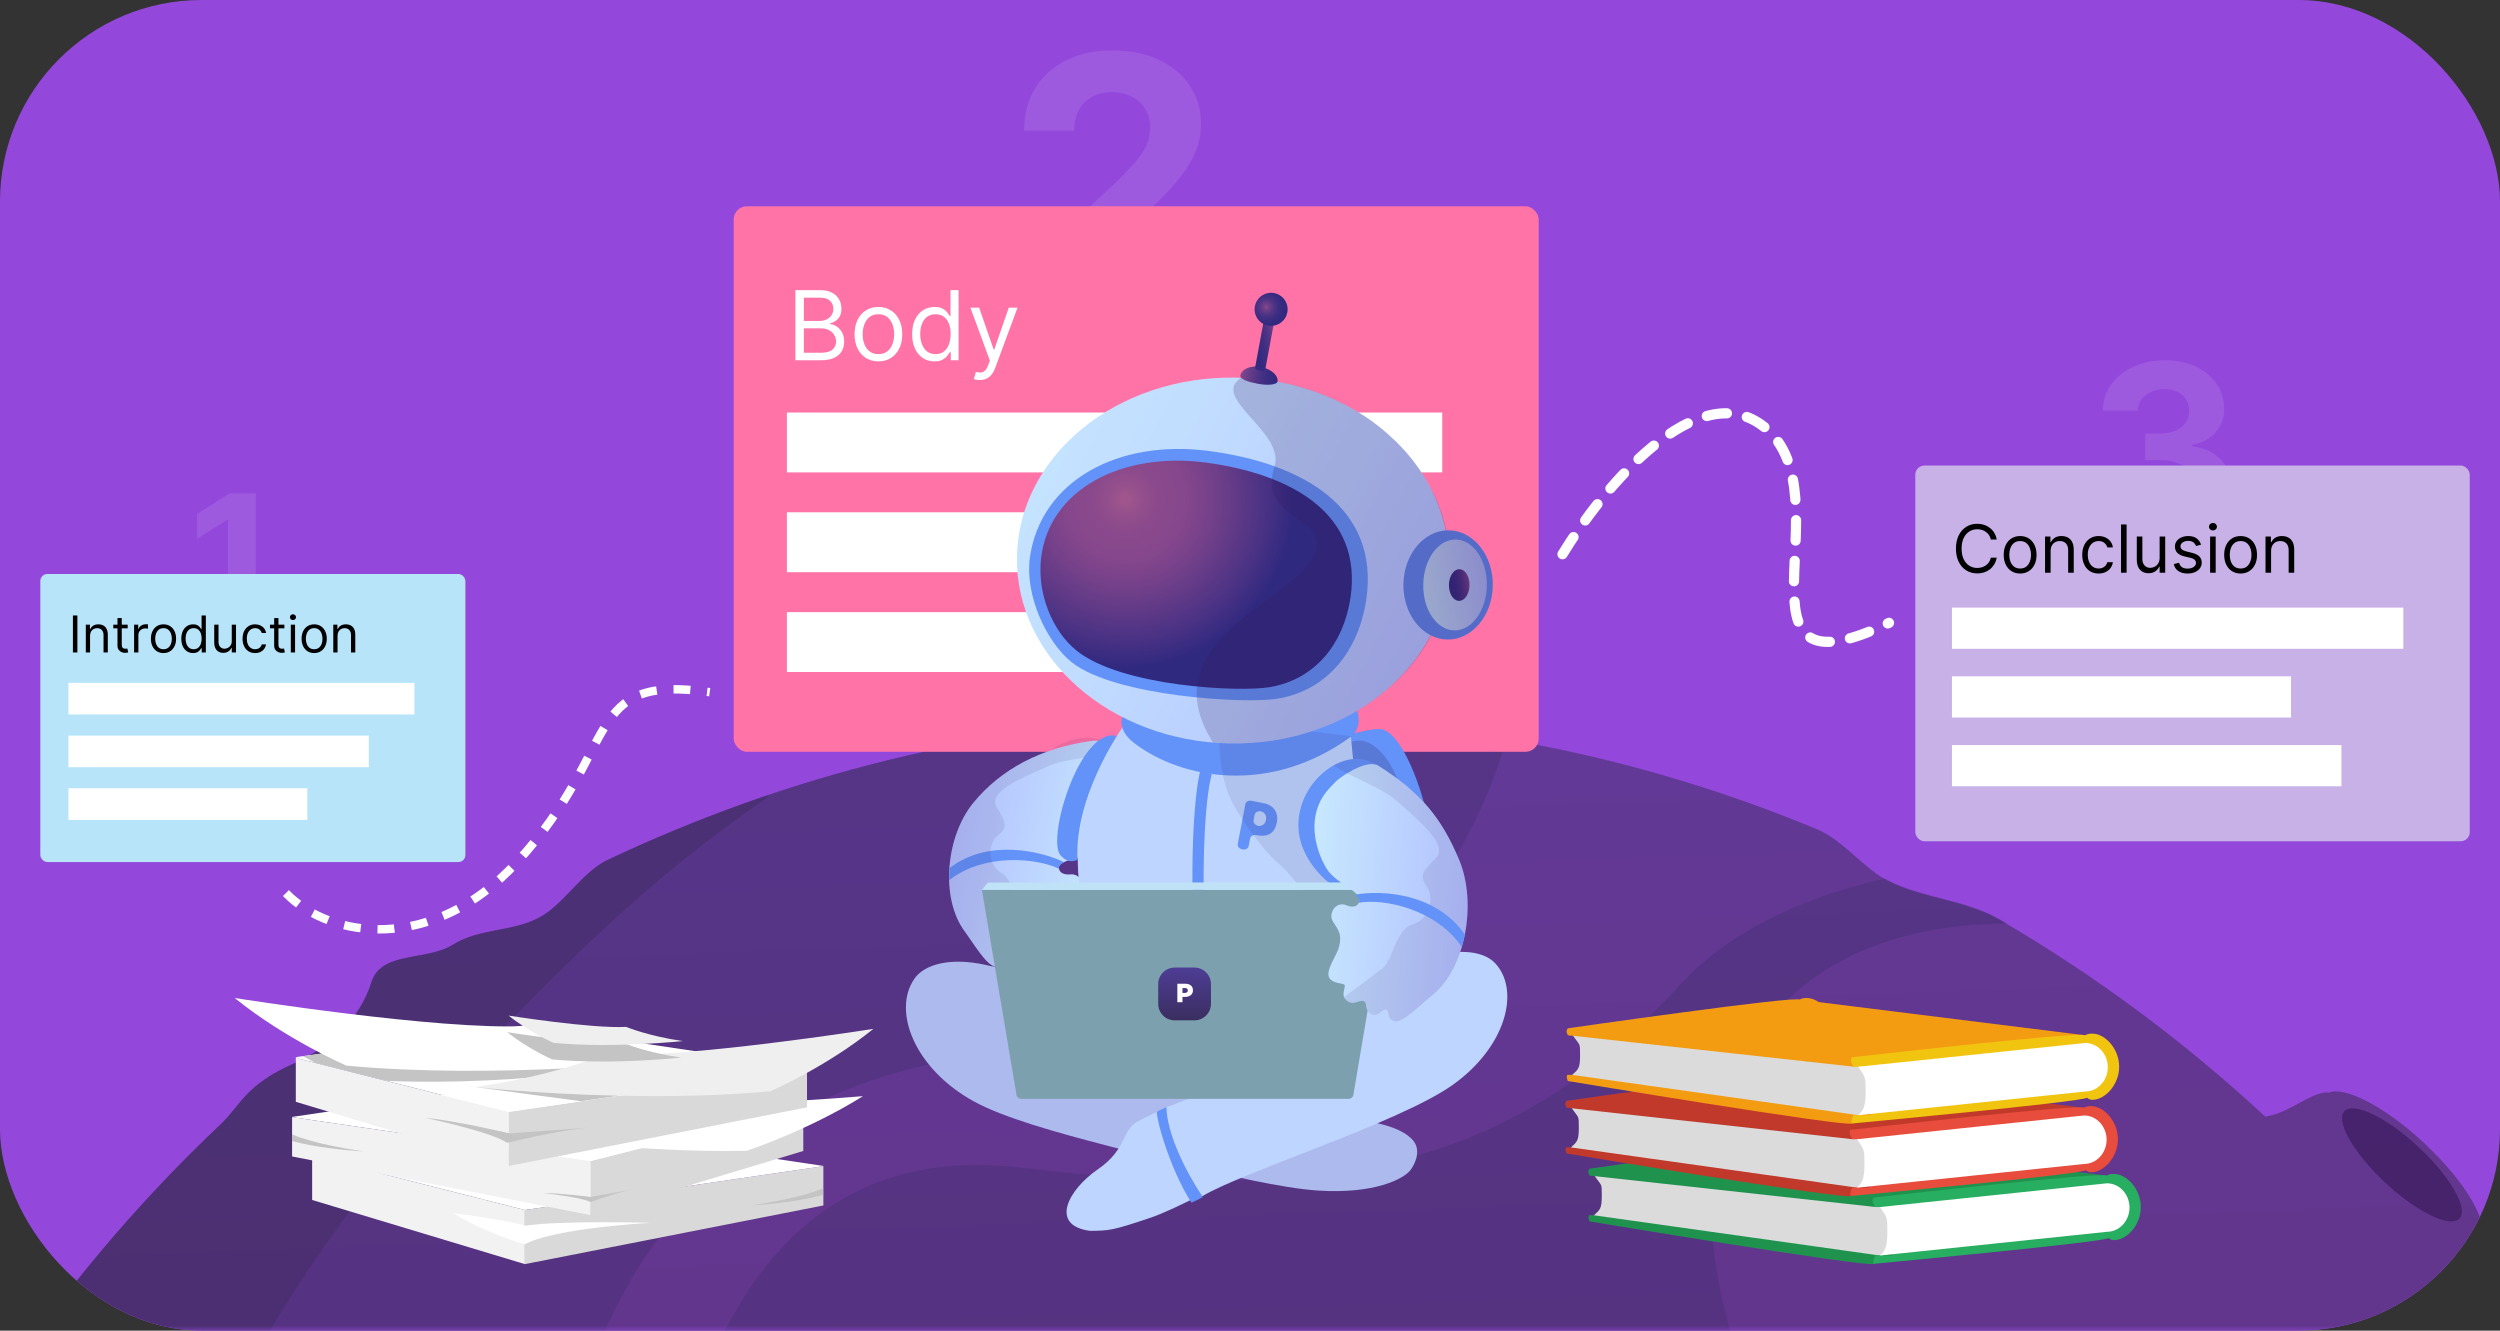 <svg width="248" height="132" viewBox="0 0 248 132" fill="none" xmlns="http://www.w3.org/2000/svg">
<rect x="0" y="0" width="248" height="132" fill="#333333" stroke="none"/>
<g clip-path="url(#clip0_14629_5002)">
<rect width="248" height="132" rx="20" fill="#9348DB"/>
<mask id="mask0_14629_5002" style="mask-type:alpha" maskUnits="userSpaceOnUse" x="-114" y="0" width="476" height="132">
<path d="M-114 0H361.2V132H-114V0Z" fill="#410000"/>
</mask>
<g mask="url(#mask0_14629_5002)">
<path d="M21.93 111.489C23.909 109.59 24.377 107.581 29.203 105.475C32.649 103.955 35.724 101.048 36.837 97.456C37.803 94.299 42.309 95.38 44.996 93.671C47.578 92.074 50.875 92.443 53.516 91.005C55.947 89.682 57.722 86.551 60.209 85.334C77.951 76.908 97.696 71.911 118.559 71.183C125.872 70.927 133.096 71.213 140.176 71.989C142.392 72.235 144.058 73.684 146.277 74.037C148.063 74.298 150.403 73.462 152.192 73.831C161.894 75.699 171.308 78.547 180.267 82.272C182.889 83.364 184.873 86.202 187.447 87.458C190.952 89.166 194.994 89.294 198.346 91.223C207.853 96.76 216.641 103.29 224.708 110.761C224.924 110.753 225.137 110.692 225.35 110.631C227.273 110.187 229.625 108.166 231.032 108.386C232.625 107.739 236.627 109.806 240.467 113.387C244.696 117.331 247.105 121.554 245.911 122.834C244.726 125.89 243.123 127.776 242.347 130.226C260.072 153.726 271.045 182.738 272.151 214.409C275.013 296.357 210.872 365.14 128.924 368.001C46.977 370.863 -21.806 306.722 -24.668 224.775C-26.167 180.304 -8.039 139.777 21.93 111.489Z" fill="url(#paint0_linear_14629_5002)"/>
<path opacity="0.3" d="M21.928 111.49C23.908 109.591 24.376 107.582 29.202 105.476C32.648 103.956 35.723 101.049 36.836 97.457C37.802 94.3 42.309 95.381 44.995 93.672C47.577 92.075 50.874 92.444 53.515 91.006C55.946 89.683 57.721 86.552 60.209 85.335C77.95 76.909 97.695 71.912 118.558 71.184C125.871 70.928 133.095 71.214 140.175 71.99C142.391 72.236 144.057 73.685 146.276 74.038C147.196 74.168 148.268 74.022 149.286 73.879C146.099 84.381 138.76 96.212 126.479 100.679C110.265 106.575 80.724 97.754 63.189 125.985C50.855 145.851 40.366 206.246 43.622 240.911C44.74 252.878 1.632 245.607 -22.219 247.14C-23.603 239.867 -24.402 232.411 -24.669 224.776C-26.168 180.305 -8.04 139.778 21.928 111.49Z" fill="#392E66"/>
<path opacity="0.2" d="M21.929 111.488C23.908 109.589 24.377 107.58 29.202 105.474C32.649 103.954 35.724 101.047 36.836 97.455C37.803 94.298 42.309 95.379 44.995 93.67C47.577 92.073 50.874 92.442 53.516 91.004C55.946 89.681 57.721 86.55 60.209 85.333C64.287 83.413 68.479 81.652 72.732 80.104C81.343 76.95 73.353 79.382 58.605 93.356C0.338 148.421 6.725 197.19 9.979 231.801C10.901 241.244 -6.377 239.802 -23.038 242.16C-23.882 236.483 -24.462 230.689 -24.668 224.774C-26.167 180.303 -8.04 139.776 21.929 111.488Z" fill="url(#paint1_linear_14629_5002)"/>
<path opacity="0.3" d="M71.047 247.598C71.047 247.598 41.217 108.717 101.278 115.825C133.391 119.657 150.574 115.288 166.805 97.547C171.991 91.875 180.063 88.686 187.008 87.151C187.173 87.253 187.283 87.303 187.448 87.405C190.953 89.113 194.995 89.241 198.347 91.17C198.621 91.322 198.896 91.474 199.116 91.628C188.888 91.662 180.546 94.806 175.077 101.619C162.177 117.629 168.982 164.499 237.193 189.143C270.78 201.268 71.047 247.598 71.047 247.598Z" fill="#392E66"/>
<path opacity="0.6" d="M236.621 117.326C233.47 114.388 231.654 111.213 232.566 110.235C233.478 109.257 236.772 110.846 239.923 113.785C243.074 116.723 244.89 119.898 243.978 120.876C243.066 121.854 239.772 120.265 236.621 117.326Z" fill="#351656"/>
<path opacity="0.1" d="M25.373 48.948V62H22.614V51.567H22.537L19.548 53.441V50.993L22.779 48.948H25.373Z" fill="white"/>
<path opacity="0.1" d="M101.844 30.061V26.295L110.643 18.147C111.391 17.423 112.019 16.771 112.526 16.192C113.041 15.612 113.431 15.045 113.697 14.49C113.962 13.927 114.095 13.319 114.095 12.667C114.095 11.943 113.93 11.319 113.6 10.796C113.27 10.265 112.819 9.859 112.248 9.577C111.677 9.288 111.029 9.143 110.305 9.143C109.548 9.143 108.889 9.296 108.325 9.601C107.762 9.907 107.327 10.346 107.022 10.917C106.716 11.488 106.563 12.168 106.563 12.957H101.602C101.602 11.339 101.968 9.935 102.701 8.744C103.433 7.553 104.459 6.632 105.778 5.98C107.098 5.328 108.619 5.003 110.341 5.003C112.111 5.003 113.652 5.316 114.964 5.944C116.284 6.564 117.31 7.425 118.042 8.527C118.774 9.63 119.14 10.893 119.14 12.317C119.14 13.251 118.955 14.172 118.585 15.081C118.223 15.991 117.575 17 116.642 18.111C115.708 19.213 114.393 20.537 112.695 22.082L109.086 25.619V25.788H119.466V30.061H101.844Z" fill="white"/>
<path opacity="0.1" d="M214.719 53.233C213.477 53.233 212.372 53.019 211.402 52.593C210.438 52.16 209.676 51.567 209.116 50.814C208.562 50.054 208.276 49.179 208.26 48.187H211.884C211.906 48.602 212.042 48.968 212.291 49.284C212.546 49.594 212.884 49.836 213.306 50.007C213.727 50.179 214.201 50.265 214.727 50.265C215.276 50.265 215.761 50.168 216.182 49.974C216.603 49.78 216.933 49.511 217.171 49.168C217.409 48.824 217.528 48.428 217.528 47.979C217.528 47.525 217.401 47.123 217.146 46.774C216.897 46.419 216.536 46.142 216.065 45.942C215.6 45.743 215.046 45.643 214.403 45.643H212.815V43H214.403C214.946 43 215.425 42.905 215.841 42.717C216.262 42.529 216.589 42.268 216.822 41.935C217.055 41.597 217.171 41.204 217.171 40.755C217.171 40.328 217.068 39.954 216.863 39.633C216.664 39.306 216.381 39.051 216.016 38.868C215.655 38.685 215.234 38.594 214.752 38.594C214.264 38.594 213.818 38.682 213.414 38.86C213.009 39.032 212.685 39.278 212.441 39.6C212.197 39.921 212.067 40.298 212.05 40.73H208.6C208.617 39.749 208.897 38.885 209.44 38.137C209.983 37.388 210.715 36.804 211.635 36.383C212.56 35.956 213.605 35.742 214.769 35.742C215.943 35.742 216.971 35.956 217.853 36.383C218.734 36.809 219.418 37.386 219.906 38.112C220.399 38.832 220.643 39.641 220.637 40.539C220.643 41.492 220.347 42.288 219.748 42.925C219.155 43.562 218.382 43.967 217.429 44.139V44.272C218.681 44.432 219.634 44.867 220.288 45.577C220.948 46.28 221.275 47.162 221.269 48.22C221.275 49.19 220.995 50.052 220.43 50.805C219.87 51.559 219.097 52.152 218.11 52.584C217.124 53.017 215.993 53.233 214.719 53.233Z" fill="white"/>
<rect x="72.779" y="20.461" width="79.86" height="54.12" rx="1.32" fill="#FF73A7"/>
<path d="M78.902 35.74V28.78H81.336C81.82 28.78 82.22 28.864 82.535 29.032C82.85 29.197 83.085 29.42 83.239 29.701C83.393 29.98 83.47 30.289 83.47 30.629C83.47 30.928 83.417 31.175 83.31 31.37C83.206 31.565 83.068 31.719 82.895 31.832C82.726 31.945 82.541 32.029 82.342 32.084V32.151C82.555 32.165 82.769 32.24 82.984 32.376C83.199 32.512 83.379 32.707 83.524 32.96C83.669 33.214 83.742 33.525 83.742 33.892C83.742 34.24 83.662 34.554 83.504 34.833C83.345 35.111 83.095 35.332 82.753 35.495C82.411 35.659 81.966 35.74 81.417 35.74H78.902ZM79.745 34.993H81.417C81.968 34.993 82.359 34.886 82.59 34.673C82.823 34.458 82.94 34.197 82.94 33.892C82.94 33.656 82.88 33.438 82.76 33.239C82.639 33.037 82.469 32.877 82.246 32.756C82.024 32.634 81.762 32.573 81.458 32.573H79.745V34.993ZM79.745 31.839H81.308C81.562 31.839 81.791 31.789 81.995 31.689C82.201 31.59 82.364 31.449 82.484 31.268C82.607 31.087 82.668 30.874 82.668 30.629C82.668 30.323 82.561 30.064 82.348 29.851C82.135 29.636 81.798 29.528 81.336 29.528H79.745V31.839ZM87.138 35.849C86.667 35.849 86.254 35.737 85.898 35.513C85.545 35.288 85.268 34.974 85.069 34.571C84.872 34.168 84.773 33.697 84.773 33.157C84.773 32.614 84.872 32.139 85.069 31.733C85.268 31.328 85.545 31.013 85.898 30.789C86.254 30.564 86.667 30.452 87.138 30.452C87.61 30.452 88.022 30.564 88.376 30.789C88.731 31.013 89.008 31.328 89.205 31.733C89.404 32.139 89.504 32.614 89.504 33.157C89.504 33.697 89.404 34.168 89.205 34.571C89.008 34.974 88.731 35.288 88.376 35.513C88.022 35.737 87.61 35.849 87.138 35.849ZM87.138 35.129C87.496 35.129 87.791 35.037 88.022 34.853C88.253 34.67 88.424 34.428 88.535 34.129C88.646 33.83 88.702 33.506 88.702 33.157C88.702 32.809 88.646 32.483 88.535 32.182C88.424 31.881 88.253 31.637 88.022 31.451C87.791 31.266 87.496 31.173 87.138 31.173C86.781 31.173 86.486 31.266 86.255 31.451C86.024 31.637 85.853 31.881 85.742 32.182C85.631 32.483 85.575 32.809 85.575 33.157C85.575 33.506 85.631 33.83 85.742 34.129C85.853 34.428 86.024 34.67 86.255 34.853C86.486 35.037 86.781 35.129 87.138 35.129ZM92.699 35.849C92.264 35.849 91.88 35.739 91.547 35.519C91.214 35.297 90.954 34.985 90.766 34.581C90.577 34.176 90.483 33.697 90.483 33.144C90.483 32.596 90.577 32.12 90.766 31.716C90.954 31.313 91.215 31.002 91.55 30.782C91.886 30.562 92.273 30.452 92.713 30.452C93.053 30.452 93.321 30.509 93.518 30.622C93.718 30.733 93.869 30.86 93.974 31.003C94.08 31.143 94.163 31.259 94.222 31.349H94.29V28.78H95.092V35.74H94.317V34.938H94.222C94.163 35.033 94.079 35.153 93.97 35.298C93.862 35.441 93.706 35.569 93.505 35.682C93.303 35.794 93.034 35.849 92.699 35.849ZM92.808 35.129C93.13 35.129 93.401 35.045 93.624 34.877C93.846 34.707 94.014 34.473 94.13 34.174C94.246 33.872 94.303 33.525 94.303 33.13C94.303 32.74 94.247 32.4 94.133 32.107C94.02 31.813 93.852 31.584 93.63 31.421C93.408 31.255 93.134 31.173 92.808 31.173C92.468 31.173 92.185 31.26 91.958 31.434C91.734 31.607 91.565 31.841 91.452 32.138C91.341 32.432 91.285 32.763 91.285 33.13C91.285 33.502 91.342 33.839 91.455 34.143C91.571 34.444 91.741 34.684 91.965 34.863C92.192 35.04 92.473 35.129 92.808 35.129ZM97.189 37.698C97.053 37.698 96.931 37.686 96.825 37.664C96.718 37.643 96.645 37.623 96.604 37.603L96.808 36.896C97.003 36.946 97.175 36.964 97.325 36.95C97.474 36.937 97.606 36.87 97.722 36.75C97.84 36.632 97.948 36.44 98.045 36.175L98.195 35.767L96.264 30.52H97.134L98.575 34.68H98.629L100.07 30.52H100.94L98.725 36.502C98.625 36.771 98.501 36.994 98.354 37.171C98.207 37.35 98.036 37.483 97.841 37.569C97.648 37.655 97.431 37.698 97.189 37.698Z" fill="white"/>
<rect x="78.06" y="40.92" width="65.01" height="5.94" fill="white"/>
<rect x="78.06" y="50.82" width="56.43" height="5.94" fill="white"/>
<rect x="78.06" y="60.721" width="44.88" height="5.94" fill="white"/>
<path d="M111.348 78.539C111.361 77.737 111.254 76.631 111.129 75.639C110.96 74.29 109.675 73.307 108.299 73.496C103.281 74.183 99.288 76.309 96.564 79.624C93.83 82.952 93.237 89.087 95.712 92.414C96.509 93.486 97.933 95.898 98.715 95.84C99.583 95.775 99.328 95.067 99.732 95.023C100.131 94.979 100.334 95.939 100.996 95.83C101.855 95.689 101.686 95.008 102.007 94.894C102.536 94.706 102.898 95.697 103.823 95.243C104.5 94.912 104.103 94.098 104.366 93.925C104.536 93.814 105.655 94.194 106.046 93.623C106.447 93.037 105.918 91.728 105.832 90.901C105.822 90.808 105.821 90.715 105.825 90.621C105.832 90.415 105.842 89.901 106.092 89.5C106.626 88.645 107.491 88.651 107.348 87.635C107.271 87.085 106.767 86.681 106.203 86.734C106.203 86.734 105.354 86.863 105.105 86.334C104.511 85.076 108.399 85.207 109.22 84.174C109.712 83.553 111.294 81.766 111.348 78.539Z" fill="url(#paint2_linear_14629_5002)"/>
<path d="M94.155 87.318L94.179 86.131C97.932 83.19 103.166 84.385 105.549 85.527C105.549 85.527 105.282 85.67 105.137 85.829C105.019 85.959 105.054 86.174 105.054 86.174C102.846 85.116 97.625 84.597 94.155 87.318Z" fill="#6392F8"/>
<path opacity="0.1" d="M107.97 73.184C106.494 73.173 104.982 73.798 104.325 74.37C104.325 74.37 104.634 74.255 105.115 74.16C101.573 75.183 98.684 77.042 96.564 79.622C95.175 81.312 94.34 83.727 94.178 86.13C94.178 86.131 94.177 86.131 94.177 86.131L94.176 86.164C94.151 86.546 94.142 86.928 94.152 87.307L94.152 87.318C94.152 87.318 94.152 87.318 94.152 87.318C94.204 89.229 94.702 91.054 95.712 92.412C96.509 93.483 97.933 95.895 98.716 95.837C99.583 95.773 99.328 95.065 99.732 95.02C100.131 94.977 100.334 95.936 100.996 95.828C101.855 95.687 101.686 95.006 102.007 94.891C102.536 94.703 102.899 95.695 103.824 95.241C103.928 95.19 104.004 95.127 104.064 95.057C104.018 94.977 103.981 94.918 103.962 94.897C103.838 94.759 101.833 92.29 101.114 91.365C100.395 90.439 100.88 87.535 99.393 86.634C97.907 85.733 97.981 83.665 98.993 82.87C100.005 82.074 99.793 81.612 98.877 80.075C97.96 78.537 101.288 77.206 103.829 76.074C106.044 75.088 108.807 75.188 110.913 74.537C110.051 73.708 109.01 73.191 107.97 73.184Z" fill="#351656"/>
<path d="M109.035 109.384C113.407 110.407 116.616 109.363 118.608 109.417C120.6 109.47 124.412 110.041 127.202 109.697C129.991 109.341 133.512 103.614 133.501 103.108C133.49 102.602 126.792 97.854 121.677 98.091C116.562 98.328 100.904 104.077 100.904 104.077L109.035 109.384Z" fill="#BED6FF"/>
<path d="M110.792 73.013C107.109 72.024 103.697 83.505 105.259 84.91C105.44 85.074 105.731 85.371 106.079 85.412C106.635 85.488 106.917 85.261 106.917 85.261C106.917 85.261 106.516 82.327 108.357 77.835C109.305 75.51 110.792 73.013 110.792 73.013Z" fill="#6392F8"/>
<path d="M132.064 99.447C135.052 98.752 138.675 98.532 139.877 95.756C141.079 92.979 142.35 85.521 141.795 82.041C141.239 78.561 139.031 72.342 136.836 72.317C134.641 72.293 128.576 74.56 127.686 75.885C126.78 77.216 132.064 99.447 132.064 99.447Z" fill="#6392F8"/>
<path opacity="0.2" d="M138.711 82.988C138.401 81.642 139.337 79.184 138.706 77.514C137.741 74.937 136.176 73.474 134.845 73.464C132.96 73.436 129.196 75.999 127.616 77.554C128.138 83.003 132.041 99.436 132.041 99.436C134.62 98.841 137.666 98.593 139.232 96.75C138.818 95.288 137.163 93.195 137.468 91.12C137.892 88.451 140.211 89.445 138.711 82.988Z" fill="#351656"/>
<path d="M106.929 84.54C107.065 81.534 107.851 76.789 112.531 70.467L133.984 72.741C133.984 72.741 135.195 85.469 135.152 87.363C135.13 88.858 135.064 98.758 135.114 100.088L117.05 103.728L105.266 107.071C104.646 100.723 108.015 96.847 107.901 95.151C107.697 92.122 106.786 87.529 106.929 84.54Z" fill="#BED6FF"/>
<path d="M133.98 73.107C135.013 72.353 134.887 70.877 134.49 70.21C134.327 69.941 126.953 74.302 119.785 73.382C116.662 72.977 111.617 70.544 111.617 70.544C110.955 71.448 111.16 72.677 112.496 73.701C117.197 77.304 125.959 78.912 133.98 73.107Z" fill="#6392F8"/>
<path d="M126.667 81.574C126.457 82.656 125.793 83.07 124.632 82.85C124.337 82.782 124.047 82.945 124.012 83.17L123.863 83.94C123.811 84.171 123.539 84.328 123.244 84.26C122.949 84.192 122.73 83.961 122.782 83.729L123.54 79.759C123.592 79.528 123.865 79.371 124.16 79.439L125.305 79.665C125.865 79.773 126.239 80.006 126.49 80.38C126.693 80.733 126.754 81.117 126.667 81.574ZM125.58 81.347C125.642 81.034 125.579 80.805 125.385 80.643C125.356 80.615 125.332 80.604 125.303 80.576C124.976 80.364 124.525 80.508 124.463 80.82L124.355 81.382C124.289 81.735 124.774 82.063 125.156 81.887C125.395 81.8 125.54 81.613 125.58 81.347Z" fill="#6392F8"/>
<path d="M119.141 76.181C118.28 79.105 118.075 87.86 118.505 92.677C118.772 95.492 119.289 101.35 120.903 106.366C121.313 107.638 121.634 109.826 121.739 110.75C121.96 110.608 122.2 110.515 122.45 110.5C122.579 110.505 122.718 110.533 122.857 110.617C122.724 109.567 122.394 107.409 121.956 106.066C120.398 101.248 119.882 95.5 119.624 92.764C119.156 87.686 119.455 79.336 120.206 76.84L119.141 76.181Z" fill="#6392F8"/>
<path opacity="0.1" d="M134.035 73.036C134.035 73.036 135.219 85.445 135.176 87.339C135.147 88.817 135.081 98.721 135.121 100.075L130.254 100.996C127.99 99.043 130.142 93.859 130.259 91.603C130.376 89.347 127.949 86.577 126.591 85.444C125.232 84.311 122.47 80.478 121.8 78.608C121.163 76.822 120.754 74.321 121.079 71.495L134.035 73.036Z" fill="#351656"/>
<path d="M100.88 55.246C100.734 65.265 110.195 73.556 122.02 73.748C133.845 73.94 143.561 65.989 143.724 55.962C143.869 45.942 134.409 37.651 122.583 37.459C110.758 37.267 101.042 45.218 100.88 55.246Z" fill="url(#paint3_linear_14629_5002)"/>
<path d="M102.167 55.289C101.644 59.031 103.798 63.655 106.283 65.672C110.52 69.083 123.607 69.872 126.828 69.294C131.725 68.436 134.758 64.528 135.526 59.546C136.923 50.229 129.055 45.959 119.983 44.744C110.91 43.529 103.248 47.708 102.167 55.289Z" fill="#6392F8"/>
<path d="M103.27 55.417C102.883 58.935 104.412 62.604 106.769 64.52C111.221 68.132 123.012 68.681 125.98 68.161C130.492 67.383 133.279 63.85 133.962 59.33C135.245 50.891 127.977 47.005 119.635 45.892C111.292 44.778 104.04 48.544 103.27 55.417Z" fill="url(#paint4_radial_14629_5002)"/>
<path opacity="0.2" d="M142.072 48.715C142.041 48.648 142.011 48.582 141.972 48.5C141.941 48.434 141.91 48.368 141.863 48.309C141.832 48.243 141.802 48.177 141.747 48.102C141.716 48.036 141.669 47.978 141.638 47.912C141.607 47.846 141.56 47.787 141.521 47.705C141.491 47.639 141.443 47.58 141.413 47.514C141.382 47.448 141.334 47.39 141.296 47.307C141.265 47.241 141.218 47.183 141.171 47.125C141.123 47.066 141.093 47 141.038 46.925C140.99 46.867 140.96 46.801 140.912 46.742C140.865 46.684 140.834 46.618 140.779 46.543C140.732 46.485 140.701 46.419 140.654 46.36C140.607 46.302 140.56 46.244 140.521 46.161C140.474 46.103 140.427 46.044 140.396 45.978C140.348 45.92 140.301 45.861 140.246 45.787C140.199 45.728 140.152 45.67 140.104 45.611C140.057 45.553 140.01 45.495 139.963 45.436C139.915 45.378 139.868 45.32 139.821 45.261C139.774 45.203 139.726 45.145 139.679 45.086C139.632 45.028 139.585 44.969 139.537 44.911C139.49 44.853 139.443 44.794 139.379 44.744C139.332 44.685 139.284 44.627 139.221 44.576C139.173 44.518 139.11 44.467 139.062 44.409C139.015 44.35 138.951 44.3 138.904 44.241C138.857 44.183 138.793 44.132 138.746 44.074C138.699 44.016 138.635 43.965 138.588 43.907C138.54 43.848 138.477 43.797 138.413 43.747C138.349 43.696 138.302 43.638 138.238 43.587C138.174 43.536 138.127 43.478 138.063 43.427C138 43.377 137.952 43.318 137.889 43.268C137.825 43.217 137.778 43.159 137.714 43.108C137.65 43.057 137.603 42.999 137.539 42.948C137.475 42.898 137.412 42.847 137.364 42.788C137.301 42.738 137.237 42.687 137.19 42.629C137.126 42.578 137.062 42.527 136.998 42.477C136.935 42.426 136.871 42.375 136.807 42.325C136.743 42.274 136.68 42.223 136.616 42.173C136.552 42.122 136.488 42.071 136.432 42.037C136.369 41.986 136.305 41.936 136.241 41.885C136.177 41.834 136.114 41.784 136.058 41.75C135.994 41.699 135.93 41.648 135.85 41.605C135.786 41.554 135.722 41.504 135.65 41.477C135.586 41.427 135.506 41.384 135.442 41.333C135.379 41.282 135.306 41.256 135.242 41.205C135.178 41.154 135.098 41.111 135.042 41.077C134.978 41.027 134.906 41 134.842 40.95C134.778 40.899 134.698 40.856 134.626 40.829C134.562 40.779 134.489 40.752 134.426 40.702C134.345 40.659 134.289 40.624 134.209 40.581C134.129 40.538 134.073 40.504 133.993 40.461C133.912 40.418 133.856 40.384 133.776 40.341C133.696 40.298 133.64 40.264 133.56 40.221C133.48 40.178 133.407 40.151 133.343 40.101C133.263 40.058 133.207 40.024 133.127 39.981C133.047 39.938 132.974 39.911 132.894 39.868C132.821 39.842 132.741 39.799 132.685 39.765C132.605 39.722 132.532 39.695 132.452 39.652C132.379 39.626 132.299 39.583 132.227 39.556C132.146 39.513 132.074 39.487 131.994 39.444C131.921 39.417 131.841 39.374 131.768 39.348C131.696 39.321 131.616 39.278 131.527 39.26C131.454 39.233 131.374 39.19 131.301 39.164C131.229 39.137 131.132 39.102 131.06 39.075C130.987 39.049 130.907 39.006 130.834 38.979C130.762 38.953 130.665 38.918 130.593 38.891C130.52 38.865 130.448 38.838 130.351 38.803C130.278 38.776 130.182 38.741 130.109 38.715C130.037 38.688 129.948 38.669 129.875 38.643C129.786 38.624 129.714 38.598 129.617 38.562C129.544 38.536 129.455 38.517 129.383 38.491C129.294 38.472 129.221 38.445 129.125 38.41C129.052 38.384 128.963 38.365 128.89 38.338C128.801 38.319 128.729 38.293 128.64 38.274C128.551 38.255 128.478 38.229 128.389 38.21C128.3 38.191 128.211 38.173 128.122 38.154C128.033 38.135 127.961 38.109 127.872 38.09C127.783 38.071 127.694 38.052 127.605 38.033C127.516 38.015 127.443 37.988 127.362 37.986C127.273 37.967 127.184 37.948 127.095 37.929C127.006 37.911 126.933 37.884 126.852 37.882C126.763 37.863 126.674 37.844 126.585 37.826C126.496 37.807 126.415 37.805 126.342 37.778C126.253 37.759 126.148 37.748 126.059 37.729C125.97 37.711 125.888 37.708 125.816 37.682C125.727 37.663 125.621 37.652 125.54 37.65C125.459 37.648 125.37 37.629 125.288 37.626C125.183 37.615 125.094 37.596 124.996 37.602C124.915 37.6 124.826 37.581 124.745 37.579C124.639 37.568 124.534 37.556 124.452 37.554C124.371 37.552 124.306 37.542 124.225 37.54C124.119 37.529 124.014 37.517 123.892 37.514C123.827 37.504 123.746 37.502 123.681 37.492C123.559 37.489 123.413 37.476 123.291 37.473C123.25 37.472 123.185 37.462 123.145 37.461C119.942 39.457 127.534 42.832 126.424 46.305C125.039 50.61 129.529 51.29 130.348 52.918C133.176 58.555 112.983 62.066 120.33 73.656C120.891 73.697 121.451 73.737 122.037 73.745C126.624 73.816 130.886 72.672 134.398 70.651C134.745 70.449 135.093 70.247 135.416 70.036C135.416 70.036 135.416 70.036 135.432 70.028C135.589 69.934 135.739 69.825 135.888 69.715C135.905 69.707 135.921 69.699 135.93 69.675C136.079 69.565 136.22 69.48 136.369 69.37C136.386 69.362 136.402 69.354 136.402 69.354C136.867 69.017 137.316 68.646 137.733 68.291C137.749 68.283 137.758 68.259 137.791 68.244C137.916 68.125 138.032 68.031 138.158 67.912C138.174 67.904 138.199 67.872 138.216 67.865C138.341 67.746 138.466 67.627 138.608 67.501L138.625 67.493C138.884 67.231 139.16 66.962 139.395 66.691C139.411 66.684 139.42 66.659 139.436 66.652C139.545 66.541 139.646 66.413 139.755 66.302C139.78 66.27 139.805 66.238 139.822 66.231C139.923 66.103 140.015 66 140.116 65.872C140.125 65.848 140.158 65.832 140.167 65.808C140.394 65.521 140.605 65.242 140.825 64.938C140.834 64.914 140.85 64.906 140.859 64.882C140.943 64.762 141.037 64.618 141.121 64.498C141.147 64.466 141.172 64.435 141.189 64.386C141.258 64.274 141.342 64.154 141.41 64.042C141.435 64.01 141.453 63.962 141.478 63.93C141.555 63.793 141.623 63.681 141.7 63.545C141.709 63.52 141.718 63.496 141.743 63.464C141.829 63.304 141.914 63.143 142 62.983C142 62.983 142.016 62.975 142.009 62.958C142.078 62.806 142.155 62.669 142.224 62.516C142.242 62.468 142.267 62.436 142.284 62.388C142.336 62.283 142.396 62.154 142.44 62.033C142.458 61.985 142.475 61.937 142.51 61.88C142.553 61.759 142.605 61.655 142.649 61.534C142.667 61.485 142.684 61.437 142.709 61.405C142.779 61.252 142.824 61.09 142.893 60.938C142.954 60.768 142.999 60.606 143.061 60.437C143.078 60.389 143.079 60.348 143.097 60.299C143.141 60.178 143.168 60.065 143.205 59.928C143.222 59.879 143.232 59.814 143.25 59.766C143.277 59.653 143.304 59.539 143.332 59.426C143.349 59.377 143.359 59.312 143.377 59.264C143.397 59.134 143.441 59.013 143.46 58.883C143.461 58.843 143.479 58.794 143.488 58.77C143.525 58.592 143.554 58.438 143.574 58.267C143.576 58.227 143.584 58.202 143.585 58.162C143.605 58.032 143.625 57.902 143.637 57.755C143.647 57.691 143.64 57.633 143.658 57.585C143.669 57.479 143.688 57.349 143.699 57.244C143.709 57.179 143.703 57.122 143.713 57.057C143.716 56.935 143.736 56.805 143.747 56.699C143.74 56.642 143.758 56.593 143.751 56.536C143.764 56.349 143.768 56.186 143.765 56.007C143.765 56.007 143.757 55.99 143.774 55.983C143.786 55.836 143.774 55.681 143.769 55.542C143.763 55.485 143.764 55.444 143.774 55.38C143.768 55.282 143.763 55.184 143.774 55.078C143.767 55.021 143.777 54.956 143.763 54.882C143.757 54.784 143.759 54.703 143.754 54.605C143.747 54.548 143.749 54.466 143.743 54.409C143.745 54.328 143.723 54.237 143.725 54.156C143.711 54.082 143.704 54.025 143.706 53.943C143.692 53.87 143.686 53.772 143.672 53.698C143.658 53.624 143.651 53.567 143.637 53.493C143.623 53.419 143.617 53.322 143.603 53.248C143.588 53.174 143.574 53.1 143.568 53.043C143.553 52.969 143.531 52.879 143.517 52.805C143.503 52.731 143.488 52.658 143.474 52.584C143.46 52.51 143.445 52.437 143.423 52.346C143.409 52.273 143.395 52.199 143.364 52.133C143.35 52.059 143.335 51.985 143.313 51.895C143.299 51.821 143.268 51.755 143.254 51.681C143.24 51.608 143.225 51.534 143.187 51.451C143.173 51.378 143.142 51.312 143.128 51.238C143.113 51.164 143.083 51.098 143.061 51.008C143.046 50.934 143.015 50.868 142.985 50.802C142.954 50.736 142.94 50.662 142.901 50.58C142.87 50.513 142.856 50.44 142.825 50.374C142.794 50.308 142.78 50.234 142.742 50.151C142.711 50.085 142.697 50.011 142.666 49.945C142.635 49.879 142.621 49.806 142.582 49.723C142.551 49.657 142.521 49.591 142.49 49.525C142.459 49.459 142.428 49.393 142.39 49.31C142.359 49.244 142.328 49.178 142.297 49.112C142.267 49.046 142.236 48.98 142.197 48.897C142.134 48.847 142.103 48.781 142.072 48.715Z" fill="#351656"/>
<path d="M123.043 37.258C122.985 37.607 123.775 37.881 124.786 38.072C125.798 38.263 126.672 38.157 126.729 37.849C126.842 37.273 126.104 36.593 125.092 36.402C124.08 36.211 123.158 36.601 123.043 37.258Z" fill="url(#paint5_linear_14629_5002)"/>
<path d="M125.53 36.578L126.531 31.186L125.519 30.996L124.518 36.388C124.489 36.541 124.592 36.675 124.745 36.703L125.207 36.789C125.352 36.842 125.502 36.732 125.53 36.578Z" fill="url(#paint6_linear_14629_5002)"/>
<path d="M126.787 32.17C127.606 31.788 127.961 30.813 127.578 29.992C127.196 29.172 126.222 28.816 125.402 29.199C124.583 29.581 124.229 30.556 124.611 31.377C124.993 32.198 125.968 32.553 126.787 32.17Z" fill="url(#paint7_radial_14629_5002)"/>
<path d="M148.085 58.097C148.131 55.107 146.185 52.651 143.737 52.61C141.29 52.57 139.268 54.961 139.221 57.951C139.174 60.941 141.12 63.398 143.568 63.438C146.016 63.479 148.038 61.087 148.085 58.097Z" fill="#6392F8"/>
<path d="M141.188 57.983C141.145 60.476 142.539 62.519 144.272 62.534C146.013 62.566 147.45 60.568 147.493 58.075C147.536 55.583 146.143 53.54 144.41 53.524C142.669 53.493 141.231 55.49 141.188 57.983Z" fill="url(#paint8_linear_14629_5002)"/>
<path d="M143.735 58.02C143.719 58.892 144.172 59.605 144.734 59.605C145.303 59.62 145.761 58.924 145.777 58.052C145.792 57.181 145.34 56.467 144.778 56.468C144.209 56.452 143.75 57.149 143.735 58.02Z" fill="url(#paint9_linear_14629_5002)"/>
<path opacity="0.3" d="M148.085 58.097C148.131 55.107 146.185 52.651 143.737 52.61C141.29 52.57 139.268 54.961 139.221 57.951C139.174 60.941 141.12 63.398 143.568 63.438C146.016 63.479 148.038 61.087 148.085 58.097Z" fill="#351656"/>
<path d="M90.19 99.254C93.211 93.9 107.589 96.425 107.589 96.425C107.589 96.425 112.341 104.806 112.374 105.065C112.396 105.323 105.542 108.35 105.055 108.426C104.546 108.502 90.19 99.254 90.19 99.254Z" fill="url(#paint10_linear_14629_5002)"/>
<path d="M124.848 107.302C123.392 107.455 123.185 107.572 122.008 109.016C122.008 109.016 120.286 116.158 120.576 116.247C120.855 116.353 127.073 117.872 130.78 118.106C136.415 118.46 139.191 116.936 139.875 116.13C140.359 115.523 141.078 114.053 140.085 113.027C139.092 112 137.42 111.606 136.495 111.388C136.495 111.388 131.413 110.273 130.083 109.924C128.738 109.563 126.303 107.15 124.848 107.302Z" fill="#ACBAEE"/>
<path d="M94.981 97.823C100.323 97.166 103.909 99.072 103.909 99.072C103.909 99.072 100.646 102.711 100.452 102.636C100.258 102.55 94.981 97.823 94.981 97.823Z" fill="#301C7B"/>
<path d="M126.297 110.14C127.452 113.347 123.859 116.999 122.011 117.148C117.582 115.116 102.465 112.491 96.59 109.25C90.715 106.009 88.496 100.292 90.705 97.096C92.162 94.985 97.313 94.106 105.327 98.933C109.324 101.341 113.482 107.07 126.297 110.14Z" fill="#ACBAEE"/>
<path d="M147.588 96.766C143.951 90.547 129.516 96.766 129.516 96.766C129.516 96.766 125.512 108.441 125.512 108.793C125.512 109.126 132.829 111.57 133.343 111.551C133.856 111.531 147.588 96.766 147.588 96.766Z" fill="#B0C3EE"/>
<path d="M135.86 97.867C139.629 95.746 145.563 95.412 145.563 95.412C145.563 95.412 137.626 99.88 137.519 99.912C137.422 99.945 135.86 97.867 135.86 97.867Z" fill="#301C7B"/>
<path d="M117.159 109.465C118.425 109.3 118.62 109.363 119.896 110.455C119.896 110.455 121.109 116.208 121.984 116.487C122.86 116.767 116.434 120.018 114.184 120.78C110.289 122.101 109.997 122.075 108.136 122.101C104.077 121.562 105.959 118.026 108.919 115.988C111.88 113.951 111.234 112.033 112.956 111.194C114.679 110.355 115.893 109.63 117.159 109.465Z" fill="#BED6FF"/>
<path d="M115.335 109.988C114.599 113.128 117.47 118.75 119.285 118.654C123.336 116.213 138.769 111.396 144.076 107.643C149.384 103.89 150.846 98.267 148.324 95.557C146.656 93.761 141.565 93.579 134.383 99.073C130.793 101.826 127.392 105.547 115.335 109.988Z" fill="#BED6FF"/>
<path d="M119.312 118.742C117.49 116.009 115.76 112.389 115.711 109.827C115.512 109.926 115.023 110.106 114.742 110.311C114.832 111.179 115.143 112.275 115.456 113.242C116.122 115.299 117.064 117.545 118.188 119.301C118.465 119.192 118.939 118.968 119.312 118.742Z" fill="#6392F8"/>
<path d="M138.698 77.701C138.22 76.922 136.928 75.838 135.5 75.415C132.683 74.581 128.775 77.804 128.801 81.9C128.825 85.618 132.457 88.323 133.033 88.204C133.372 88.134 133.533 88.082 133.533 88.082C133.533 88.082 129.909 84.89 131.197 80.358C131.704 78.573 133.516 76.96 134.762 76.664C136.76 76.189 138.698 77.701 138.698 77.701Z" fill="#6392F8"/>
<path d="M133.78 109.007L101.313 109.009C101.076 109.009 100.872 108.847 100.84 108.621L97.406 88.287L137.69 88.285L134.254 108.619C134.222 108.845 134.017 109.007 133.78 109.007Z" fill="#7DA0AF"/>
<path d="M137.001 87.543L98.094 87.545C98.04 87.545 97.986 87.566 97.943 87.609L97.405 88.275L137.691 88.272L137.152 87.607C137.12 87.575 137.066 87.543 137.001 87.543Z" fill="#BFE2F7"/>
<path d="M114.893 97.618C114.893 96.715 115.626 95.982 116.529 95.982L118.492 95.982C119.396 95.982 120.128 96.715 120.128 97.618L120.128 99.581C120.128 100.484 119.396 101.216 118.492 101.216L116.529 101.217C115.625 101.217 114.893 100.484 114.893 99.581L114.893 97.618Z" fill="url(#paint11_linear_14629_5002)"/>
<path d="M116.793 99.418L116.793 97.586L117.579 97.586C117.813 97.586 117.998 97.644 118.134 97.759C118.272 97.872 118.341 98.031 118.341 98.235C118.341 98.444 118.268 98.606 118.123 98.722C117.978 98.837 117.788 98.894 117.553 98.894L117.301 98.894L117.301 99.418L116.793 99.418ZM117.301 98.497L117.542 98.497C117.633 98.497 117.704 98.475 117.754 98.431C117.807 98.388 117.833 98.328 117.833 98.253C117.833 98.175 117.807 98.115 117.754 98.075C117.704 98.033 117.632 98.013 117.54 98.013L117.301 98.013L117.301 98.497Z" fill="white"/>
<path d="M130.786 79.894C131.29 78.606 132.295 77.798 132.511 77.529C132.726 77.26 135.379 75.316 136.657 75.914C140.965 78.605 143.039 81.162 144.77 85.354C146.509 89.561 145.417 96.01 142.126 98.683C141.065 99.545 139.036 101.592 138.296 101.303C137.475 100.981 137.913 100.332 137.535 100.168C137.161 100.006 136.706 100.928 136.095 100.622C135.304 100.225 135.652 99.578 135.373 99.367C134.913 99.019 134.294 99.926 133.524 99.19C132.961 98.652 133.564 97.936 133.357 97.682C133.223 97.518 132.04 97.578 131.817 96.879C131.588 96.162 132.454 94.979 132.761 94.159C132.796 94.066 132.822 93.971 132.844 93.874C132.893 93.661 133.023 93.133 132.89 92.649C132.606 91.618 131.769 91.369 132.183 90.372C132.406 89.833 133.002 89.568 133.533 89.788C133.533 89.788 134.317 90.17 134.702 89.703C135.616 88.591 132.672 87.81 131.649 86.249C131.136 85.467 129.71 82.643 130.786 79.894Z" fill="url(#paint12_linear_14629_5002)"/>
<path opacity="0.1" d="M135.5 75.414C136.928 75.837 137.896 76.721 138.65 77.26C138.65 77.26 139.188 77.636 139.296 77.798C142.365 80.058 143.423 82.092 144.771 85.354C145.654 87.491 145.805 90.206 145.31 92.711C145.311 92.712 145.311 92.712 145.311 92.713L145.303 92.746C145.224 93.144 145.129 93.538 145.016 93.922L145.014 93.934L145.013 93.933C144.446 95.873 143.469 97.592 142.126 98.683C141.066 99.544 139.036 101.592 138.296 101.302C137.476 100.981 137.913 100.332 137.536 100.168C137.162 100.006 136.706 100.928 136.096 100.622C135.305 100.225 135.652 99.578 135.373 99.367C134.914 99.019 134.295 99.926 133.524 99.19C133.437 99.107 133.381 99.02 133.342 98.931C133.408 98.863 133.459 98.813 133.484 98.797C133.641 98.692 136.246 96.758 137.192 96.023C138.137 95.288 138.456 92.176 140.137 91.692C141.817 91.208 142.305 89.072 141.544 87.96C140.782 86.849 141.112 86.439 142.414 85.136C143.716 83.834 140.863 81.493 138.716 79.588C136.844 77.928 134.148 77.218 132.291 75.932C133.347 75.338 134.493 75.116 135.5 75.414Z" fill="#351656"/>
<path d="M145.014 93.934L145.311 92.713C142.484 88.597 137.107 88.277 134.496 88.743C134.496 88.743 134.716 88.968 134.812 89.174C134.891 89.341 134.8 89.551 134.8 89.551C137.218 89.119 142.399 90.127 145.014 93.934Z" fill="#6392F8"/>
<path d="M189.295 124.255L185.851 125.374C185.472 125.786 157.683 121.163 157.683 121.163C157.603 120.863 157.515 120.857 157.627 120.55L159.346 120.557C159.514 120.088 159.564 116.933 159.483 116.621H157.683C157.578 116.371 157.466 116.258 157.683 115.933C157.683 115.933 180.664 112.628 180.664 113.103C180.932 112.891 181.405 112.928 181.405 112.928C182.632 112.928 184.045 114.409 184.045 116.215C184.045 118.014 190.522 124.255 189.295 124.255Z" fill="#1F934E"/>
<path d="M186.499 124.55L158.113 120.557C158.705 120.014 158.898 119.939 158.898 118.614C158.898 117.29 158.898 117.702 158.169 116.621L180.683 113.854C181.909 113.854 182.918 114.934 182.918 116.259L189.295 117.715C189.295 119.045 187.726 124.55 186.499 124.55Z" fill="#DBDBDB"/>
<path d="M157.684 116.621L186.014 119.733L209.012 117.384L208.988 116.628L180.658 113.098L157.684 116.621Z" fill="#1F934E"/>
<path d="M209.729 123.018C209.729 123.018 209.486 123.068 209.181 122.812C208.801 123.224 185.846 125.373 185.846 125.373C185.765 125.073 185.902 124.848 186.008 124.542L187.726 124.548C187.895 124.08 187.888 120.05 187.807 119.738H186.008C185.902 119.488 185.628 119.132 185.846 118.807C185.846 118.807 208.988 116.158 208.988 116.633C209.256 116.42 209.729 116.458 209.729 116.458C210.956 116.458 212.369 117.938 212.369 119.744C212.376 121.537 210.962 123.018 209.729 123.018Z" fill="#27AE60"/>
<path d="M209.012 122.194L186.499 124.549C187.091 124.005 187.228 123.468 187.228 122.144C187.228 120.819 187.228 120.819 186.499 119.738L209.012 117.383C210.239 117.383 211.248 118.464 211.248 119.788C211.248 121.113 210.239 122.194 209.012 122.194Z" fill="white"/>
<path d="M187.016 117.521L183.572 118.639C183.192 119.052 155.404 114.428 155.404 114.428C155.323 114.128 155.236 114.122 155.348 113.816L157.067 113.822C157.235 113.354 157.285 110.199 157.204 109.886H155.404C155.298 109.636 155.186 109.524 155.404 109.199C155.404 109.199 178.384 105.894 178.384 106.369C178.652 106.156 179.126 106.194 179.126 106.194C180.352 106.194 181.766 107.675 181.766 109.48C181.766 111.28 188.249 117.521 187.016 117.521Z" fill="#C0392B"/>
<path d="M184.22 117.815L155.834 113.823C156.426 113.279 156.619 113.204 156.619 111.88C156.619 110.555 156.619 110.968 155.89 109.887L178.403 107.119C179.63 107.119 180.639 108.2 180.639 109.524L187.016 110.98C187.016 112.311 185.453 117.815 184.22 117.815Z" fill="#DBDBDB"/>
<path d="M155.404 109.887L183.734 113.005L206.739 110.649L206.714 109.893L178.385 106.363L155.404 109.887Z" fill="#C0392B"/>
<path d="M207.456 116.289C207.456 116.289 207.214 116.339 206.908 116.083C206.529 116.495 183.573 118.645 183.573 118.645C183.492 118.345 183.629 118.12 183.735 117.814L185.454 117.82C185.622 117.351 185.616 113.322 185.535 113.009H183.735C183.629 112.759 183.355 112.403 183.573 112.078C183.573 112.078 206.715 109.429 206.715 109.904C206.983 109.692 207.456 109.729 207.456 109.729C208.683 109.729 210.097 111.21 210.097 113.015C210.097 114.808 208.683 116.289 207.456 116.289Z" fill="#E74C3C"/>
<path d="M206.74 115.465L184.227 117.82C184.818 117.277 184.955 116.74 184.955 115.415C184.955 114.091 184.955 114.091 184.227 113.01L206.74 110.654C207.967 110.654 208.976 111.735 208.976 113.06C208.976 114.378 207.967 115.465 206.74 115.465Z" fill="white"/>
<path d="M187.141 110.33L183.697 111.448C183.317 111.86 155.529 107.237 155.529 107.237C155.448 106.937 155.361 106.931 155.473 106.625L157.192 106.631C157.36 106.162 157.41 103.007 157.329 102.695H155.529C155.423 102.445 155.311 102.333 155.529 102.008C155.529 102.008 178.509 98.703 178.509 99.177C178.777 98.965 179.251 99.003 179.251 99.003C180.477 99.003 181.891 100.483 181.891 102.289C181.891 104.088 188.374 110.33 187.141 110.33Z" fill="#F39C12"/>
<path d="M184.345 110.624L155.959 106.631C156.551 106.088 156.744 106.013 156.744 104.688C156.744 103.364 156.744 103.776 156.015 102.695L178.528 99.928C179.755 99.928 180.764 101.009 180.764 102.333L187.141 103.789C187.141 105.12 185.578 110.624 184.345 110.624Z" fill="#DBDBDB"/>
<path d="M155.529 102.696L183.859 105.813L206.858 103.458L206.84 102.702L178.51 99.172L155.529 102.696Z" fill="#F39C12"/>
<path d="M207.58 109.098C207.58 109.098 207.338 109.148 207.032 108.892C206.653 109.304 183.697 111.453 183.697 111.453C183.616 111.153 183.753 110.928 183.859 110.622L185.578 110.628C185.746 110.16 185.74 106.13 185.659 105.818H183.859C183.753 105.568 183.479 105.212 183.697 104.887C183.697 104.887 206.839 102.238 206.839 102.713C207.107 102.5 207.58 102.538 207.58 102.538C208.807 102.538 210.221 104.018 210.221 105.824C210.221 107.617 208.807 109.098 207.58 109.098Z" fill="#F1C40F"/>
<path d="M206.858 108.274L184.345 110.629C184.936 110.085 185.073 109.548 185.073 108.224C185.073 106.899 185.073 106.899 184.345 105.818L206.858 103.463C208.085 103.463 209.094 104.544 209.094 105.868C209.094 107.186 208.091 108.274 206.858 108.274Z" fill="white"/>
<path d="M50.139 117.236C50.139 117.236 51.465 119.588 44.957 118.779C44.957 118.779 49.613 119.627 50.269 118.043C50.369 117.812 50.369 117.512 50.139 117.236Z" fill="#CEA578"/>
<path d="M52.071 125.4L81.678 119.581V115.684L52.067 120.033L52.071 125.4Z" fill="#D9D9D9"/>
<path d="M31.435 114.806L30.973 114.602H30.966V119.039L52.07 125.401V120.034L31.435 114.806Z" fill="#F2F2F2"/>
<path d="M53.526 111.473L30.973 114.601L31.436 114.805L52.067 120.033L81.677 115.683V115.661L53.526 111.473Z" fill="white"/>
<path d="M58.581 120.539L28.975 114.72V110.822L58.585 115.172L58.581 120.539Z" fill="#F2F2F2"/>
<path d="M79.217 109.943L79.68 109.738H79.686V114.176L58.582 120.537V115.171L79.217 109.943Z" fill="#D9D9D9"/>
<path d="M57.126 106.611L79.679 109.739L79.216 109.944L58.585 115.172L28.975 110.822V110.8L57.126 106.611Z" fill="white"/>
<path fill-rule="evenodd" clip-rule="evenodd" d="M28.965 112.531C28.965 112.531 31.083 113.516 36.085 114.213C36.085 114.213 32.129 114.053 28.965 113.19V112.531Z" fill="#C4C4C4"/>
<path fill-rule="evenodd" clip-rule="evenodd" d="M81.651 117.881C81.651 117.881 79.532 118.866 74.53 119.562C74.53 119.562 78.52 119.403 81.651 118.54V117.881Z" fill="#C4C4C4"/>
<path fill-rule="evenodd" clip-rule="evenodd" d="M85.607 108.74C80.115 112.17 74.081 114.158 74.081 114.158C68.959 114.266 63.694 113.957 59.078 113.525C51.121 112.778 45.103 111.66 45.103 111.66C53.003 111.142 58.575 109.389 58.575 109.389C66.298 110.367 85.607 108.74 85.607 108.74Z" fill="white"/>
<path d="M50.449 115.666L80.055 109.847V105.949L50.445 110.299L50.449 115.666Z" fill="#D9D9D9"/>
<path d="M29.814 105.07L29.351 104.865H29.345V109.301L50.449 115.664V110.298L29.814 105.07Z" fill="#F2F2F2"/>
<path d="M80.055 105.927V105.949L50.445 110.299L38.293 107.219L31.282 105.442L29.814 105.071L29.351 104.866L30.047 104.769L44.274 102.797L51.904 101.738L80.055 105.927Z" fill="white"/>
<path fill-rule="evenodd" clip-rule="evenodd" d="M42.206 110.895C42.206 110.895 48.694 112.257 50.316 113.371C50.316 113.371 55.474 112.073 58.685 111.837L50.559 112.431C50.559 112.431 45.057 111.137 42.206 110.895Z" fill="#C4C4C4"/>
<path fill-rule="evenodd" clip-rule="evenodd" d="M53.889 118.353C53.889 118.353 57.559 118.737 58.601 119.246C58.601 119.246 61.126 118.287 62.794 117.994L58.578 118.735C58.578 118.732 55.441 118.332 53.889 118.353Z" fill="#C4C4C4"/>
<path fill-rule="evenodd" clip-rule="evenodd" d="M44.947 120.328C44.947 120.328 47.615 122.103 52.071 123.447C52.071 123.447 53.972 121.985 64.526 121.302C64.526 121.302 55.671 121.051 52.071 121.595C52.071 121.595 51.834 121.296 44.947 120.328Z" fill="white"/>
<path fill-rule="evenodd" clip-rule="evenodd" d="M66.098 105.253C66.098 105.253 52.087 107.826 38.293 107.22L31.282 105.443C30.896 105.236 30.483 105.011 30.047 104.769L44.271 102.797C47.298 103.024 50.086 103.133 52.17 103.022C52.174 103.022 57.735 104.09 66.098 105.253Z" fill="#C4C4C4"/>
<path fill-rule="evenodd" clip-rule="evenodd" d="M52.173 101.777C52.173 101.777 57.735 104.087 66.098 105.251C66.098 105.251 49.276 107.097 34.356 105.708C34.356 105.708 28.351 103.108 23.279 99C23.279 99.002 43.634 102.233 52.173 101.777Z" fill="white"/>
<path fill-rule="evenodd" clip-rule="evenodd" d="M86.639 102.062C81.96 105.855 76.415 108.255 76.415 108.255C71.36 108.726 66.064 108.793 61.392 108.692C53.332 108.516 47.111 107.833 47.111 107.833C54.831 106.759 59.967 104.626 59.967 104.626C67.846 105.044 86.639 102.062 86.639 102.062Z" fill="#EFEFEF"/>
<path fill-rule="evenodd" clip-rule="evenodd" d="M61.389 108.69L57.619 109.243L47.108 107.83C47.108 107.832 53.33 108.513 61.389 108.69Z" fill="#C4C4C4"/>
<path fill-rule="evenodd" clip-rule="evenodd" d="M61.971 103.509C61.971 103.509 64.213 104.442 67.586 104.911C67.586 104.911 60.802 105.656 54.784 105.095C54.784 105.095 52.363 104.046 50.318 102.389C50.318 102.391 58.528 103.693 61.971 103.509Z" fill="#C4C4C4"/>
<path fill-rule="evenodd" clip-rule="evenodd" d="M62.115 101.868C62.115 101.868 64.356 102.801 67.73 103.27C67.73 103.27 60.946 104.015 54.928 103.454C54.928 103.454 52.507 102.405 50.462 100.748C50.465 100.748 58.675 102.052 62.115 101.868Z" fill="#EFEFEF"/>
<rect x="4" y="56.94" width="42.167" height="28.576" rx="0.697" fill="#B8E4FA"/>
<rect x="190" y="46.182" width="55" height="37.273" rx="0.909" fill="#C8B1E7"/>
<path d="M7.677 61.052V64.727H7.232V61.052H7.677ZM8.935 63.069V64.727H8.512V61.97H8.921V62.401H8.957C9.022 62.261 9.12 62.149 9.251 62.064C9.383 61.977 9.553 61.934 9.761 61.934C9.947 61.934 10.111 61.973 10.251 62.049C10.391 62.125 10.5 62.239 10.577 62.394C10.655 62.547 10.694 62.741 10.694 62.975V64.727H10.271V63.004C10.271 62.787 10.214 62.619 10.102 62.498C9.989 62.376 9.835 62.315 9.639 62.315C9.504 62.315 9.383 62.344 9.276 62.403C9.171 62.461 9.088 62.547 9.027 62.659C8.966 62.772 8.935 62.908 8.935 63.069ZM12.666 61.97V62.329H11.238V61.97H12.666ZM11.654 61.31H12.078V63.937C12.078 64.057 12.095 64.146 12.13 64.206C12.166 64.265 12.211 64.304 12.266 64.325C12.322 64.344 12.382 64.353 12.444 64.353C12.491 64.353 12.529 64.351 12.559 64.346C12.589 64.34 12.613 64.335 12.631 64.332L12.717 64.712C12.688 64.723 12.648 64.734 12.597 64.745C12.545 64.757 12.48 64.763 12.401 64.763C12.281 64.763 12.164 64.737 12.049 64.685C11.936 64.634 11.841 64.555 11.766 64.45C11.691 64.345 11.654 64.212 11.654 64.052V61.31ZM13.303 64.727V61.97H13.713V62.387H13.741C13.792 62.25 13.883 62.14 14.014 62.055C14.146 61.97 14.294 61.927 14.459 61.927C14.49 61.927 14.529 61.928 14.576 61.929C14.622 61.93 14.658 61.932 14.682 61.934V62.365C14.667 62.361 14.634 62.356 14.583 62.349C14.533 62.341 14.479 62.336 14.423 62.336C14.289 62.336 14.17 62.364 14.064 62.421C13.96 62.476 13.878 62.552 13.817 62.65C13.757 62.747 13.727 62.858 13.727 62.982V64.727H13.303ZM16.219 64.784C15.971 64.784 15.752 64.725 15.564 64.606C15.378 64.488 15.232 64.322 15.127 64.109C15.023 63.896 14.97 63.648 14.97 63.363C14.97 63.076 15.023 62.825 15.127 62.611C15.232 62.397 15.378 62.23 15.564 62.112C15.752 61.994 15.971 61.934 16.219 61.934C16.468 61.934 16.686 61.994 16.873 62.112C17.06 62.23 17.206 62.397 17.31 62.611C17.416 62.825 17.468 63.076 17.468 63.363C17.468 63.648 17.416 63.896 17.31 64.109C17.206 64.322 17.06 64.488 16.873 64.606C16.686 64.725 16.468 64.784 16.219 64.784ZM16.219 64.404C16.408 64.404 16.564 64.355 16.686 64.258C16.808 64.161 16.898 64.034 16.957 63.876C17.015 63.718 17.045 63.547 17.045 63.363C17.045 63.179 17.015 63.007 16.957 62.848C16.898 62.689 16.808 62.56 16.686 62.462C16.564 62.364 16.408 62.315 16.219 62.315C16.03 62.315 15.875 62.364 15.753 62.462C15.631 62.56 15.54 62.689 15.482 62.848C15.423 63.007 15.394 63.179 15.394 63.363C15.394 63.547 15.423 63.718 15.482 63.876C15.54 64.034 15.631 64.161 15.753 64.258C15.875 64.355 16.03 64.404 16.219 64.404ZM19.155 64.784C18.926 64.784 18.723 64.726 18.547 64.61C18.371 64.493 18.234 64.328 18.134 64.115C18.035 63.901 17.985 63.648 17.985 63.356C17.985 63.066 18.035 62.815 18.134 62.602C18.234 62.389 18.372 62.225 18.549 62.108C18.726 61.992 18.931 61.934 19.163 61.934C19.342 61.934 19.484 61.964 19.588 62.024C19.693 62.083 19.773 62.15 19.828 62.225C19.885 62.299 19.928 62.36 19.959 62.408H19.995V61.052H20.419V64.727H20.01V64.303H19.959C19.928 64.353 19.884 64.417 19.827 64.493C19.769 64.569 19.687 64.636 19.581 64.696C19.474 64.755 19.332 64.784 19.155 64.784ZM19.213 64.404C19.383 64.404 19.526 64.359 19.644 64.271C19.761 64.181 19.85 64.057 19.911 63.899C19.972 63.74 20.002 63.557 20.002 63.349C20.002 63.143 19.973 62.963 19.913 62.808C19.853 62.653 19.764 62.532 19.647 62.446C19.53 62.358 19.385 62.315 19.213 62.315C19.034 62.315 18.884 62.361 18.764 62.453C18.646 62.544 18.557 62.668 18.497 62.825C18.438 62.98 18.409 63.155 18.409 63.349C18.409 63.545 18.439 63.723 18.499 63.883C18.56 64.042 18.649 64.169 18.768 64.264C18.887 64.357 19.036 64.404 19.213 64.404ZM22.99 63.6V61.97H23.414V64.727H22.99V64.26H22.961C22.897 64.4 22.796 64.519 22.66 64.617C22.524 64.714 22.351 64.763 22.143 64.763C21.971 64.763 21.818 64.725 21.684 64.649C21.55 64.573 21.445 64.458 21.368 64.305C21.291 64.151 21.253 63.956 21.253 63.722V61.97H21.677V63.693C21.677 63.894 21.733 64.054 21.845 64.174C21.959 64.293 22.104 64.353 22.279 64.353C22.385 64.353 22.492 64.326 22.601 64.273C22.711 64.219 22.803 64.136 22.877 64.025C22.952 63.914 22.99 63.772 22.99 63.6ZM25.309 64.784C25.05 64.784 24.828 64.723 24.641 64.601C24.455 64.479 24.311 64.311 24.211 64.097C24.11 63.883 24.06 63.638 24.06 63.363C24.06 63.083 24.111 62.836 24.214 62.622C24.318 62.406 24.463 62.238 24.649 62.117C24.835 61.995 25.053 61.934 25.302 61.934C25.496 61.934 25.67 61.97 25.826 62.042C25.981 62.114 26.109 62.214 26.208 62.344C26.307 62.473 26.369 62.623 26.393 62.796H25.969C25.937 62.67 25.865 62.559 25.754 62.462C25.644 62.364 25.496 62.315 25.309 62.315C25.144 62.315 24.999 62.358 24.875 62.444C24.752 62.529 24.655 62.649 24.586 62.805C24.518 62.959 24.483 63.14 24.483 63.349C24.483 63.561 24.517 63.747 24.584 63.905C24.652 64.063 24.748 64.185 24.871 64.273C24.995 64.36 25.142 64.404 25.309 64.404C25.419 64.404 25.519 64.384 25.609 64.346C25.698 64.308 25.774 64.253 25.837 64.181C25.899 64.109 25.943 64.023 25.969 63.923H26.393C26.369 64.085 26.31 64.232 26.215 64.362C26.122 64.492 25.998 64.594 25.844 64.671C25.691 64.746 25.512 64.784 25.309 64.784ZM28.21 61.97V62.329H26.782V61.97H28.21ZM27.198 61.31H27.622V63.937C27.622 64.057 27.639 64.146 27.674 64.206C27.71 64.265 27.755 64.304 27.81 64.325C27.867 64.344 27.926 64.353 27.988 64.353C28.035 64.353 28.073 64.351 28.103 64.346C28.133 64.34 28.157 64.335 28.175 64.332L28.261 64.712C28.232 64.723 28.192 64.734 28.14 64.745C28.089 64.757 28.024 64.763 27.945 64.763C27.825 64.763 27.708 64.737 27.593 64.685C27.48 64.634 27.385 64.555 27.31 64.45C27.235 64.345 27.198 64.212 27.198 64.052V61.31ZM28.848 64.727V61.97H29.271V64.727H28.848ZM29.063 61.511C28.98 61.511 28.909 61.483 28.849 61.427C28.791 61.37 28.761 61.303 28.761 61.224C28.761 61.145 28.791 61.077 28.849 61.021C28.909 60.965 28.98 60.937 29.063 60.937C29.145 60.937 29.216 60.965 29.275 61.021C29.334 61.077 29.364 61.145 29.364 61.224C29.364 61.303 29.334 61.37 29.275 61.427C29.216 61.483 29.145 61.511 29.063 61.511ZM31.166 64.784C30.918 64.784 30.699 64.725 30.511 64.606C30.325 64.488 30.179 64.322 30.073 64.109C29.97 63.896 29.917 63.648 29.917 63.363C29.917 63.076 29.97 62.825 30.073 62.611C30.179 62.397 30.325 62.23 30.511 62.112C30.699 61.994 30.918 61.934 31.166 61.934C31.415 61.934 31.633 61.994 31.82 62.112C32.007 62.23 32.153 62.397 32.257 62.611C32.363 62.825 32.415 63.076 32.415 63.363C32.415 63.648 32.363 63.896 32.257 64.109C32.153 64.322 32.007 64.488 31.82 64.606C31.633 64.725 31.415 64.784 31.166 64.784ZM31.166 64.404C31.355 64.404 31.511 64.355 31.633 64.258C31.755 64.161 31.845 64.034 31.904 63.876C31.962 63.718 31.992 63.547 31.992 63.363C31.992 63.179 31.962 63.007 31.904 62.848C31.845 62.689 31.755 62.56 31.633 62.462C31.511 62.364 31.355 62.315 31.166 62.315C30.977 62.315 30.822 62.364 30.7 62.462C30.578 62.56 30.487 62.689 30.429 62.848C30.37 63.007 30.341 63.179 30.341 63.363C30.341 63.547 30.37 63.718 30.429 63.876C30.487 64.034 30.578 64.161 30.7 64.258C30.822 64.355 30.977 64.404 31.166 64.404ZM33.485 63.069V64.727H33.062V61.97H33.471V62.401H33.507C33.571 62.261 33.669 62.149 33.801 62.064C33.932 61.977 34.102 61.934 34.311 61.934C34.497 61.934 34.66 61.973 34.8 62.049C34.94 62.125 35.049 62.239 35.127 62.394C35.205 62.547 35.244 62.741 35.244 62.975V64.727H34.82V63.004C34.82 62.787 34.764 62.619 34.651 62.498C34.539 62.376 34.385 62.315 34.188 62.315C34.053 62.315 33.932 62.344 33.826 62.403C33.721 62.461 33.638 62.547 33.577 62.659C33.516 62.772 33.485 62.908 33.485 63.069Z" fill="black"/>
<path d="M198.073 53.523H197.493C197.459 53.356 197.399 53.209 197.313 53.083C197.228 52.956 197.125 52.85 197.004 52.765C196.884 52.677 196.75 52.612 196.604 52.568C196.457 52.524 196.304 52.502 196.145 52.502C195.855 52.502 195.592 52.576 195.356 52.722C195.122 52.869 194.936 53.085 194.797 53.371C194.659 53.656 194.591 54.007 194.591 54.422C194.591 54.837 194.659 55.187 194.797 55.473C194.936 55.758 195.122 55.974 195.356 56.121C195.592 56.268 195.855 56.341 196.145 56.341C196.304 56.341 196.457 56.319 196.604 56.275C196.75 56.232 196.884 56.167 197.004 56.081C197.125 55.994 197.228 55.887 197.313 55.76C197.399 55.633 197.459 55.486 197.493 55.32H198.073C198.03 55.565 197.95 55.785 197.835 55.978C197.719 56.172 197.576 56.336 197.404 56.472C197.232 56.606 197.04 56.708 196.826 56.779C196.614 56.849 196.387 56.884 196.145 56.884C195.736 56.884 195.372 56.784 195.054 56.584C194.736 56.385 194.485 56.101 194.303 55.732C194.12 55.364 194.029 54.927 194.029 54.422C194.029 53.916 194.12 53.479 194.303 53.111C194.485 52.743 194.736 52.459 195.054 52.259C195.372 52.059 195.736 51.959 196.145 51.959C196.387 51.959 196.614 51.995 196.826 52.065C197.04 52.135 197.232 52.238 197.404 52.374C197.576 52.508 197.719 52.672 197.835 52.865C197.95 53.057 198.03 53.276 198.073 53.523ZM200.397 56.893C200.072 56.893 199.788 56.816 199.543 56.661C199.299 56.507 199.109 56.291 198.972 56.013C198.836 55.736 198.768 55.411 198.768 55.04C198.768 54.665 198.836 54.338 198.972 54.059C199.109 53.78 199.299 53.563 199.543 53.408C199.788 53.254 200.072 53.176 200.397 53.176C200.721 53.176 201.005 53.254 201.249 53.408C201.494 53.563 201.684 53.78 201.82 54.059C201.957 54.338 202.026 54.665 202.026 55.04C202.026 55.411 201.957 55.736 201.82 56.013C201.684 56.291 201.494 56.507 201.249 56.661C201.005 56.816 200.721 56.893 200.397 56.893ZM200.397 56.397C200.643 56.397 200.846 56.334 201.005 56.208C201.165 56.081 201.282 55.915 201.359 55.709C201.435 55.503 201.474 55.28 201.474 55.04C201.474 54.799 201.435 54.575 201.359 54.368C201.282 54.16 201.165 53.993 201.005 53.865C200.846 53.737 200.643 53.673 200.397 53.673C200.15 53.673 199.948 53.737 199.788 53.865C199.629 53.993 199.511 54.16 199.435 54.368C199.359 54.575 199.32 54.799 199.32 55.04C199.32 55.28 199.359 55.503 199.435 55.709C199.511 55.915 199.629 56.081 199.788 56.208C199.948 56.334 200.15 56.397 200.397 56.397ZM203.421 54.656V56.818H202.869V53.223H203.403V53.785H203.45C203.534 53.602 203.662 53.456 203.833 53.345C204.005 53.233 204.227 53.176 204.498 53.176C204.742 53.176 204.955 53.226 205.137 53.326C205.32 53.425 205.462 53.574 205.563 53.776C205.664 53.975 205.715 54.228 205.715 54.534V56.818H205.163V54.572C205.163 54.289 205.089 54.069 204.943 53.911C204.796 53.752 204.595 53.673 204.339 53.673C204.163 53.673 204.005 53.711 203.866 53.787C203.729 53.864 203.62 53.975 203.541 54.122C203.461 54.269 203.421 54.447 203.421 54.656ZM208.185 56.893C207.848 56.893 207.558 56.814 207.314 56.654C207.071 56.495 206.884 56.276 206.753 55.997C206.622 55.718 206.556 55.398 206.556 55.04C206.556 54.674 206.623 54.352 206.757 54.073C206.893 53.792 207.082 53.573 207.324 53.415C207.567 53.256 207.851 53.176 208.176 53.176C208.428 53.176 208.656 53.223 208.859 53.317C209.062 53.411 209.228 53.542 209.358 53.71C209.487 53.879 209.567 54.075 209.599 54.3H209.046C209.004 54.136 208.911 53.991 208.765 53.865C208.622 53.737 208.428 53.673 208.185 53.673C207.97 53.673 207.781 53.729 207.619 53.841C207.458 53.952 207.332 54.109 207.242 54.312C207.153 54.513 207.108 54.749 207.108 55.021C207.108 55.299 207.152 55.54 207.239 55.746C207.328 55.952 207.453 56.112 207.614 56.226C207.776 56.34 207.967 56.397 208.185 56.397C208.329 56.397 208.459 56.372 208.576 56.322C208.693 56.272 208.792 56.2 208.873 56.107C208.954 56.013 209.012 55.901 209.046 55.77H209.599C209.567 55.982 209.49 56.173 209.367 56.343C209.245 56.512 209.084 56.646 208.882 56.746C208.683 56.844 208.45 56.893 208.185 56.893ZM210.959 52.025V56.818H210.406V52.025H210.959ZM214.236 55.349V53.223H214.788V56.818H214.236V56.21H214.198C214.114 56.392 213.983 56.548 213.805 56.676C213.627 56.802 213.403 56.865 213.131 56.865C212.906 56.865 212.707 56.816 212.532 56.718C212.357 56.618 212.22 56.468 212.12 56.268C212.02 56.067 211.97 55.813 211.97 55.508V53.223H212.523V55.47C212.523 55.732 212.596 55.941 212.743 56.097C212.891 56.254 213.08 56.331 213.309 56.331C213.446 56.331 213.586 56.296 213.728 56.226C213.872 56.156 213.992 56.048 214.088 55.903C214.187 55.758 214.236 55.573 214.236 55.349ZM218.346 54.029L217.85 54.169C217.819 54.086 217.773 54.006 217.712 53.928C217.653 53.848 217.572 53.783 217.469 53.731C217.366 53.68 217.234 53.654 217.073 53.654C216.853 53.654 216.67 53.705 216.523 53.806C216.378 53.906 216.305 54.033 216.305 54.188C216.305 54.325 216.355 54.433 216.455 54.513C216.555 54.593 216.711 54.659 216.923 54.712L217.457 54.843C217.778 54.921 218.018 55.04 218.176 55.201C218.333 55.36 218.412 55.565 218.412 55.817C218.412 56.023 218.353 56.207 218.234 56.369C218.117 56.531 217.953 56.659 217.743 56.753C217.532 56.846 217.287 56.893 217.008 56.893C216.641 56.893 216.337 56.814 216.097 56.654C215.857 56.495 215.705 56.263 215.641 55.957L216.165 55.826C216.215 56.02 216.309 56.165 216.448 56.261C216.589 56.358 216.772 56.406 216.998 56.406C217.256 56.406 217.46 56.352 217.611 56.243C217.764 56.132 217.841 55.999 217.841 55.845C217.841 55.72 217.797 55.615 217.71 55.531C217.622 55.445 217.488 55.381 217.307 55.339L216.708 55.199C216.379 55.121 216.137 55 215.982 54.836C215.83 54.67 215.753 54.464 215.753 54.216C215.753 54.013 215.81 53.833 215.924 53.677C216.039 53.521 216.196 53.399 216.394 53.31C216.594 53.221 216.82 53.176 217.073 53.176C217.429 53.176 217.708 53.255 217.911 53.411C218.115 53.567 218.261 53.773 218.346 54.029ZM219.243 56.818V53.223H219.796V56.818H219.243ZM219.524 52.624C219.417 52.624 219.324 52.587 219.246 52.514C219.169 52.441 219.131 52.353 219.131 52.25C219.131 52.147 219.169 52.059 219.246 51.985C219.324 51.912 219.417 51.875 219.524 51.875C219.632 51.875 219.724 51.912 219.8 51.985C219.878 52.059 219.917 52.147 219.917 52.25C219.917 52.353 219.878 52.441 219.8 52.514C219.724 52.587 219.632 52.624 219.524 52.624ZM222.268 56.893C221.943 56.893 221.659 56.816 221.414 56.661C221.17 56.507 220.98 56.291 220.843 56.013C220.707 55.736 220.639 55.411 220.639 55.04C220.639 54.665 220.707 54.338 220.843 54.059C220.98 53.78 221.17 53.563 221.414 53.408C221.659 53.254 221.943 53.176 222.268 53.176C222.592 53.176 222.876 53.254 223.12 53.408C223.365 53.563 223.555 53.78 223.691 54.059C223.828 54.338 223.897 54.665 223.897 55.04C223.897 55.411 223.828 55.736 223.691 56.013C223.555 56.291 223.365 56.507 223.12 56.661C222.876 56.816 222.592 56.893 222.268 56.893ZM222.268 56.397C222.514 56.397 222.717 56.334 222.876 56.208C223.036 56.081 223.153 55.915 223.23 55.709C223.306 55.503 223.345 55.28 223.345 55.04C223.345 54.799 223.306 54.575 223.23 54.368C223.153 54.16 223.036 53.993 222.876 53.865C222.717 53.737 222.514 53.673 222.268 53.673C222.021 53.673 221.819 53.737 221.659 53.865C221.5 53.993 221.382 54.16 221.306 54.368C221.23 54.575 221.191 54.799 221.191 55.04C221.191 55.28 221.23 55.503 221.306 55.709C221.382 55.915 221.5 56.081 221.659 56.208C221.819 56.334 222.021 56.397 222.268 56.397ZM225.292 54.656V56.818H224.74V53.223H225.274V53.785H225.321C225.405 53.602 225.533 53.456 225.704 53.345C225.876 53.233 226.098 53.176 226.369 53.176C226.613 53.176 226.826 53.226 227.008 53.326C227.191 53.425 227.333 53.574 227.434 53.776C227.535 53.975 227.586 54.228 227.586 54.534V56.818H227.034V54.572C227.034 54.289 226.96 54.069 226.814 53.911C226.667 53.752 226.466 53.673 226.21 53.673C226.034 53.673 225.876 53.711 225.737 53.787C225.6 53.864 225.491 53.975 225.412 54.122C225.332 54.269 225.292 54.447 225.292 54.656Z" fill="black"/>
<rect x="6.787" y="67.742" width="34.326" height="3.136" fill="white"/>
<rect x="193.636" y="60.272" width="44.773" height="4.091" fill="white"/>
<rect x="6.787" y="72.971" width="29.796" height="3.136" fill="white"/>
<rect x="193.636" y="67.09" width="33.636" height="4.091" fill="white"/>
<rect x="6.787" y="78.199" width="23.697" height="3.136" fill="white"/>
<rect x="193.636" y="73.908" width="38.636" height="4.091" fill="white"/>
<path d="M28.364 88.596C32.747 93.12 42.911 94.637 51.293 85.51C61.771 74.1 57.629 66.818 70.401 68.663" stroke="white" stroke-width="0.833" stroke-dasharray="1.67 1.67"/>
<path d="M155 54.979C158.911 48.546 168.396 37.019 175.046 42.383C183.357 49.087 170.401 70.013 187.391 61.785" stroke="white" stroke-width="1.012" stroke-linecap="round" stroke-dasharray="2.02 2.02"/>
</g>
</g>
<defs>
<linearGradient id="paint0_linear_14629_5002" x1="118.559" y1="71.183" x2="128.924" y2="368.001" gradientUnits="userSpaceOnUse">
<stop stop-color="#623997"/>
<stop offset="1" stop-color="#662A67"/>
</linearGradient>
<linearGradient id="paint1_linear_14629_5002" x1="23.321" y1="80.726" x2="28.895" y2="240.346" gradientUnits="userSpaceOnUse">
<stop offset="0.611" stop-color="#231E33"/>
<stop offset="1" stop-color="#522359"/>
</linearGradient>
<linearGradient id="paint2_linear_14629_5002" x1="94.718" y1="82.803" x2="110.097" y2="85.775" gradientUnits="userSpaceOnUse">
<stop stop-color="#B2C0FF"/>
<stop offset="1" stop-color="#C7E8FF"/>
</linearGradient>
<linearGradient id="paint3_linear_14629_5002" x1="143.606" y1="66.854" x2="96.916" y2="42.426" gradientUnits="userSpaceOnUse">
<stop stop-color="#B2C0FF"/>
<stop offset="0.592" stop-color="#C0DBFF"/>
<stop offset="1" stop-color="#C7E8FF"/>
</linearGradient>
<radialGradient id="paint4_radial_14629_5002" cx="0" cy="0" r="1" gradientUnits="userSpaceOnUse" gradientTransform="translate(111.626 49.529) rotate(165.656) scale(16.726 16.758)">
<stop offset="0.018" stop-color="#A0568C"/>
<stop offset="0.095" stop-color="#944F8C"/>
<stop offset="0.203" stop-color="#8A498C"/>
<stop offset="0.343" stop-color="#87478C"/>
<stop offset="0.505" stop-color="#76418A"/>
<stop offset="0.824" stop-color="#4B3284"/>
<stop offset="1" stop-color="#302980"/>
</radialGradient>
<linearGradient id="paint5_linear_14629_5002" x1="126.754" y1="37.551" x2="123.08" y2="36.874" gradientUnits="userSpaceOnUse">
<stop stop-color="#302980"/>
<stop offset="0.189" stop-color="#352B81"/>
<stop offset="0.424" stop-color="#453083"/>
<stop offset="0.682" stop-color="#5E3986"/>
<stop offset="0.955" stop-color="#81458B"/>
<stop offset="1" stop-color="#87478C"/>
</linearGradient>
<linearGradient id="paint6_linear_14629_5002" x1="127.084" y1="33.517" x2="123.927" y2="34.324" gradientUnits="userSpaceOnUse">
<stop stop-color="#87478C"/>
<stop offset="0.165" stop-color="#6B3D88"/>
<stop offset="0.359" stop-color="#513485"/>
<stop offset="0.56" stop-color="#3F2E82"/>
<stop offset="0.769" stop-color="#342A80"/>
<stop offset="1" stop-color="#302980"/>
</linearGradient>
<radialGradient id="paint7_radial_14629_5002" cx="0" cy="0" r="1" gradientUnits="userSpaceOnUse" gradientTransform="translate(125.616 30.457) rotate(165.642) scale(2.086 2.089)">
<stop stop-color="#87478C"/>
<stop offset="0.165" stop-color="#6B3D88"/>
<stop offset="0.359" stop-color="#513485"/>
<stop offset="0.56" stop-color="#3F2E82"/>
<stop offset="0.769" stop-color="#342A80"/>
<stop offset="1" stop-color="#302980"/>
</radialGradient>
<linearGradient id="paint8_linear_14629_5002" x1="147.386" y1="56.975" x2="141.06" y2="58.156" gradientUnits="userSpaceOnUse">
<stop stop-color="#B2C0FF"/>
<stop offset="1" stop-color="#C7E8FF"/>
</linearGradient>
<linearGradient id="paint9_linear_14629_5002" x1="145.832" y1="57.627" x2="143.773" y2="57.981" gradientUnits="userSpaceOnUse">
<stop stop-color="#87478C"/>
<stop offset="0.165" stop-color="#6B3D88"/>
<stop offset="0.359" stop-color="#513485"/>
<stop offset="0.56" stop-color="#3F2E82"/>
<stop offset="0.769" stop-color="#342A80"/>
<stop offset="1" stop-color="#302980"/>
</linearGradient>
<linearGradient id="paint10_linear_14629_5002" x1="102.507" y1="109.875" x2="113.712" y2="145.607" gradientUnits="userSpaceOnUse">
<stop stop-color="#B0C3EE"/>
<stop offset="1" stop-color="#301C7B"/>
</linearGradient>
<linearGradient id="paint11_linear_14629_5002" x1="117.511" y1="95.982" x2="117.511" y2="101.217" gradientUnits="userSpaceOnUse">
<stop stop-color="#4E3D95"/>
<stop offset="1" stop-color="#3A2E60"/>
</linearGradient>
<linearGradient id="paint12_linear_14629_5002" x1="145.691" y1="89.148" x2="130.012" y2="87.92" gradientUnits="userSpaceOnUse">
<stop stop-color="#B2C0FF"/>
<stop offset="1" stop-color="#C7E8FF"/>
</linearGradient>
<clipPath id="clip0_14629_5002">
<rect width="248" height="132" rx="20" fill="white"/>
</clipPath>
</defs>
</svg>
